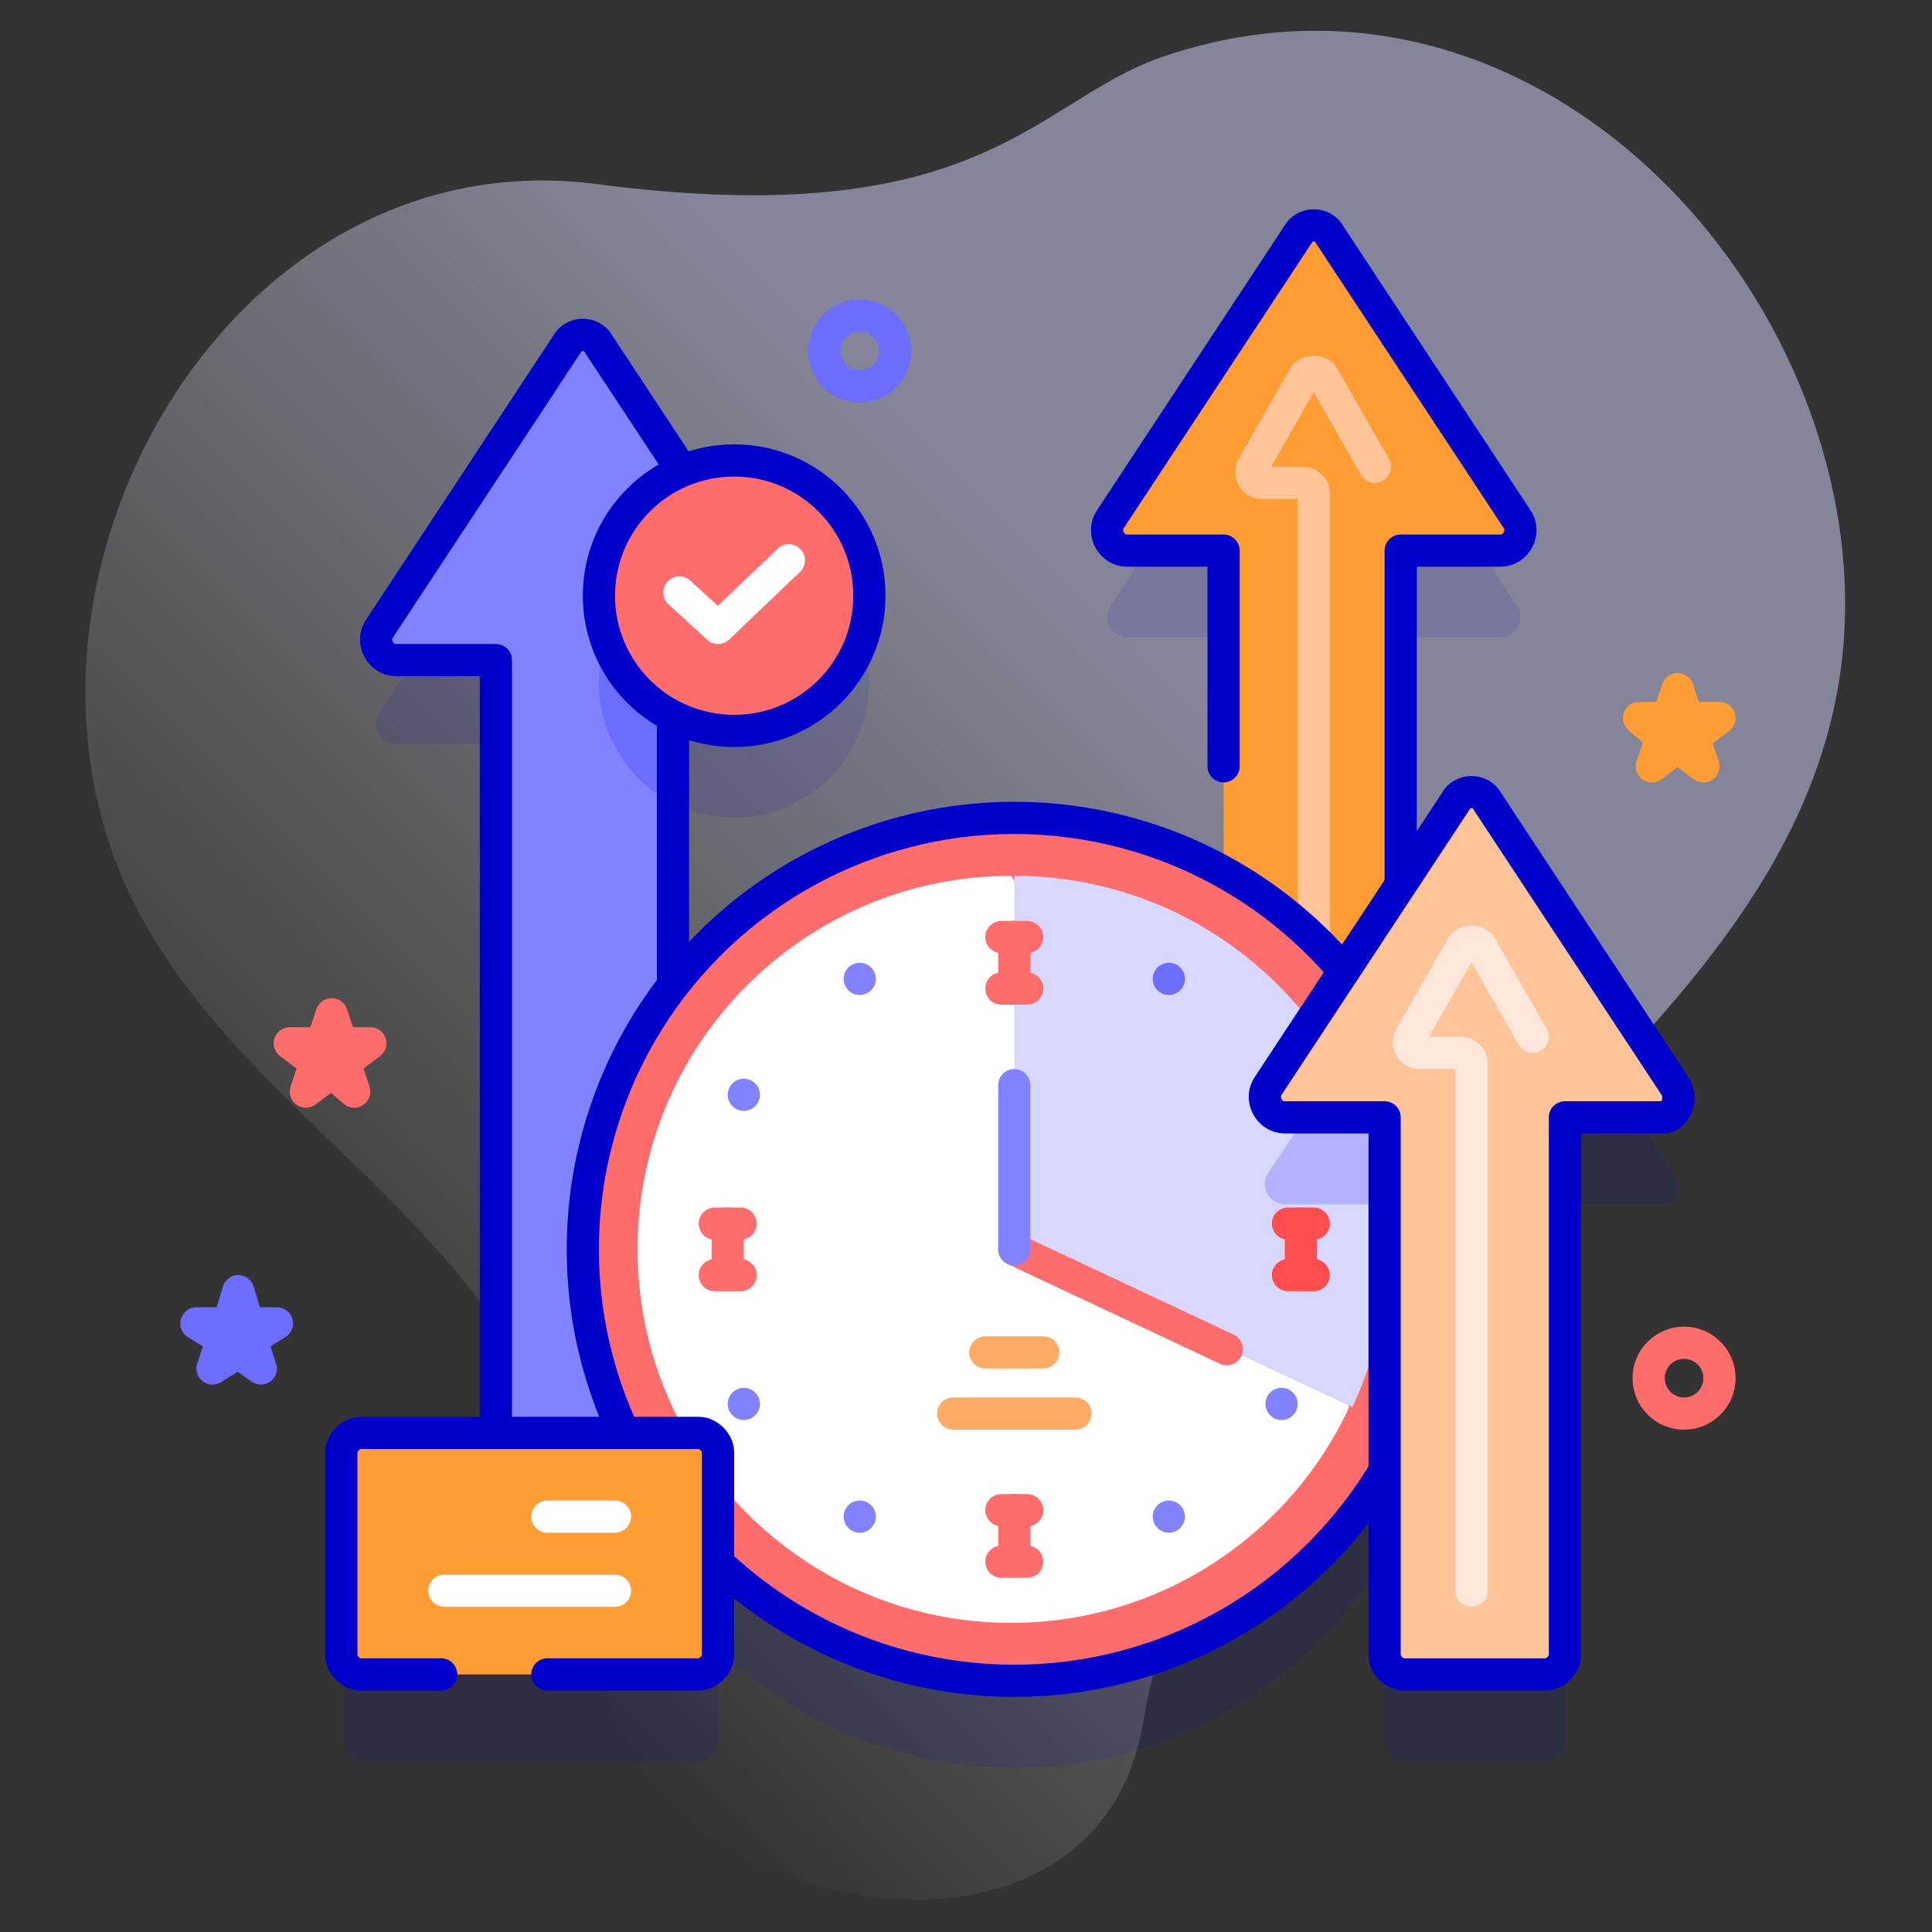 <?xml version="1.0" encoding="utf-8"?>
<!-- Generator: Adobe Illustrator 24.1.3, SVG Export Plug-In . SVG Version: 6.00 Build 0)  -->
<svg version="1.1" id="Layer_1" xmlns="http://www.w3.org/2000/svg" xmlns:xlink="http://www.w3.org/1999/xlink" x="0px" y="0px"
	 viewBox="0 0 60 60" style="enable-background:new 0 0 60 60;" xml:space="preserve">
<rect x="0" y="0" width="60" height="60" fill="#333333" stroke="none"/>
<style type="text/css">
	.st0{opacity:0.5;}
	.st1{fill:url(#SVGID_1_);}
	.st2{opacity:0.1;}
	.st3{fill:#0000CB;}
	.st4{fill:#8282FF;}
	.st5{fill:#6C6CFF;}
	.st6{fill:none;stroke:#0000CB;stroke-linecap:round;stroke-linejoin:round;stroke-miterlimit:10;}
	.st7{fill:#FF9C33;}
	.st8{fill:none;stroke:#FFC498;stroke-linecap:round;stroke-linejoin:round;stroke-miterlimit:10;}
	.st9{fill:#FF6C6C;}
	.st10{fill:#FFFFFF;}
	.st11{fill:none;stroke:#FFAA66;stroke-linecap:round;stroke-linejoin:round;stroke-miterlimit:10;}
	.st12{fill:#D8D8FF;}
	.st13{fill:#B2B2FF;}
	.st14{fill:none;stroke:#FF6C6C;stroke-linecap:round;stroke-linejoin:round;stroke-miterlimit:10;}
	.st15{fill:none;stroke:#FF4D4D;stroke-linecap:round;stroke-linejoin:round;stroke-miterlimit:10;}
	.st16{fill:none;stroke:#8282FF;stroke-linecap:round;stroke-linejoin:round;stroke-miterlimit:10;}
	.st17{fill:none;stroke:#6C6CFF;stroke-linecap:round;stroke-linejoin:round;stroke-miterlimit:10;}
	.st18{fill:#FFC498;}
	.st19{fill:none;stroke:#FFFFFF;stroke-linecap:round;stroke-linejoin:round;stroke-miterlimit:10;}
	.st20{fill:none;stroke:#FF9C33;stroke-linecap:round;stroke-linejoin:round;stroke-miterlimit:10;}
	.st21{fill:none;stroke:#FFE7DB;stroke-linecap:round;stroke-linejoin:round;stroke-miterlimit:10;}
</style>
<g>
	<g class="st0">
		
			<linearGradient id="SVGID_1_" gradientUnits="userSpaceOnUse" x1="9.452" y1="17.434" x2="50" y2="57.982" gradientTransform="matrix(1 0 0 -1 0 62)">
			<stop  offset="0" style="stop-color:#FFFFFF;stop-opacity:0"/>
			<stop  offset="0.262" style="stop-color:#EDEDFF;stop-opacity:0.416"/>
			<stop  offset="0.629" style="stop-color:#D8D8FF"/>
		</linearGradient>
		<path class="st1" d="M57.1,16.2C55.6,6.7,46.3-1.8,36,1.8c-3.9,1.4-5.6,5.5-17.6,3.9C6.8,4.3-1,18.7,4.4,28.5
			c3.7,6.8,12.3,10.2,13.5,18.9c0.4,2.9,0.7,6,2.6,8.2c4.1,4.6,13.8,5.1,15-2.1C38.1,38.1,59.6,32.3,57.1,16.2z"/>
	</g>
	<g>
		<g>
			<g class="st2">
				<path class="st3" d="M52,36.5l-5.8-8.8c-0.2-0.4-0.8-0.4-1,0l-1.7,2.5V19.8h3.1c0.5,0,0.8-0.6,0.5-1L41.3,10
					c-0.2-0.4-0.8-0.4-1,0l-5.8,8.8c-0.3,0.4,0,1,0.5,1H38v10c-1.9-1.1-4.2-1.7-6.6-1.7c-4.3,0-8.2,2.1-10.6,5.3v-8.5
					c0.6,0.3,1.3,0.5,2,0.5c2.3,0,4.2-1.9,4.2-4.2S25.1,17,22.8,17c-0.6,0-1.1,0.1-1.6,0.3l-2.6-4c-0.2-0.4-0.8-0.4-1,0l-5.8,8.8
					c-0.3,0.4,0,1,0.5,1h3.1v24.1h-4.1c-0.3,0-0.6,0.3-0.6,0.6v6.3c0,0.3,0.3,0.6,0.6,0.6h10.4c0.3,0,0.6-0.3,0.6-0.6v-2.9
					c2.4,2.3,5.7,3.7,9.2,3.7c4.9,0,9.1-2.6,11.5-6.5v5.7c0,0.3,0.3,0.6,0.6,0.6h4.4c0.3,0,0.6-0.3,0.6-0.6V37.4h3.1
					C52,37.4,52.3,36.9,52,36.5z"/>
			</g>
			<g>
				<path class="st4" d="M24.4,19.5l-5.8-8.8c-0.2-0.4-0.8-0.4-1,0l-5.8,8.8c-0.3,0.4,0,1,0.5,1h3.1v25.4h5.5V20.5h3.1
					C24.4,20.5,24.7,19.9,24.4,19.5z"/>
				<path class="st5" d="M23.9,20.5h-3.1v4.4c-1.3-0.7-2.2-2.1-2.2-3.7c0-2.3,1.9-4.2,4.1-4.2l1.6,2.5
					C24.7,19.9,24.4,20.5,23.9,20.5z"/>
				<path class="st6" d="M24.4,19.5l-5.8-8.8c-0.2-0.4-0.8-0.4-1,0l-5.8,8.8c-0.3,0.4,0,1,0.5,1h3.1v25.4h5.5V20.5h3.1
					C24.4,20.5,24.7,19.9,24.4,19.5z"/>
			</g>
			<g>
				<g>
					<path class="st7" d="M47.1,16.1l-5.8-8.8c-0.2-0.4-0.8-0.4-1,0l-5.8,8.8c-0.3,0.4,0,1,0.5,1H38v25.7h5.5V17.1h3.1
						C47.1,17.1,47.4,16.6,47.1,16.1z"/>
					<g>
						<path class="st8" d="M40.8,31.7V15.3c0-0.2-0.2-0.3-0.3-0.3h-1.3c-0.3,0-0.4-0.3-0.3-0.5l1.6-2.8c0.1-0.2,0.5-0.2,0.6,0
							l1.6,2.8"/>
					</g>
					<path class="st6" d="M43.5,42.8V17.1h3.1c0.5,0,0.8-0.6,0.5-1l-5.8-8.8c-0.2-0.4-0.8-0.4-1,0l-5.8,8.8c-0.3,0.4,0,1,0.5,1H38
						v6.7"/>
				</g>
				<g>
					<g>
						<circle class="st9" cx="31.5" cy="38.8" r="13.4"/>
						<path class="st10" d="M41.9,43.7c-1.8,3.9-5.8,6.7-10.5,6.7c-6.4,0-11.6-5.2-11.6-11.6s5.2-11.6,11.6-11.6L41.9,43.7z"/>
						<g>
							<line class="st11" x1="29.6" y1="43.9" x2="33.4" y2="43.9"/>
							<line class="st11" x1="30.6" y1="42" x2="32.4" y2="42"/>
						</g>
						<path class="st12" d="M42,43.7c0.7-1.5,1.1-3.2,1.1-4.9c0-6.4-5.2-11.6-11.6-11.6v11.6L42,43.7z"/>
						<path class="st13" d="M43,37.4h-3.1c-0.5,0-0.8-0.6-0.5-1l2.2-3.3C42.3,34.4,42.8,35.9,43,37.4z"/>
						<circle class="st6" cx="31.5" cy="38.8" r="13.4"/>
						<g>
							<g>
								<g>
									<line class="st14" x1="31.1" y1="29.1" x2="31.9" y2="29.1"/>
									<line class="st14" x1="31.1" y1="30.7" x2="31.9" y2="30.7"/>
								</g>
								<line class="st14" x1="31.5" y1="29.1" x2="31.5" y2="30.6"/>
							</g>
							<g>
								<g>
									<line class="st14" x1="31.1" y1="46.9" x2="31.9" y2="46.9"/>
									<line class="st14" x1="31.1" y1="48.5" x2="31.9" y2="48.5"/>
								</g>
								<line class="st14" x1="31.5" y1="46.9" x2="31.5" y2="48.4"/>
							</g>
						</g>
						<g>
							<g>
								<g>
									<line class="st15" x1="40" y1="38" x2="40.8" y2="38"/>
									<line class="st15" x1="40" y1="39.6" x2="40.8" y2="39.6"/>
								</g>
								<line class="st15" x1="40.4" y1="38" x2="40.4" y2="39.5"/>
							</g>
							<g>
								<g>
									<line class="st14" x1="22.2" y1="38" x2="23" y2="38"/>
									<line class="st14" x1="22.2" y1="39.6" x2="23" y2="39.6"/>
								</g>
								<line class="st14" x1="22.6" y1="38" x2="22.6" y2="39.5"/>
							</g>
						</g>
						<g>
							<g>
								<line class="st14" x1="31.5" y1="38.8" x2="38.1" y2="41.9"/>
							</g>
						</g>
						<g>
							<g>
								<line class="st16" x1="39.8" y1="43.6" x2="39.8" y2="43.6"/>
							</g>
							<g>
								<line class="st16" x1="23.1" y1="34" x2="23.1" y2="34"/>
							</g>
						</g>
						<g>
							<g>
								<line class="st16" x1="23.1" y1="43.6" x2="23.1" y2="43.6"/>
							</g>
							<g>
								<line class="st16" x1="39.8" y1="34" x2="39.8" y2="34"/>
							</g>
						</g>
						<g>
							<g>
								<line class="st17" x1="36.3" y1="30.4" x2="36.3" y2="30.4"/>
							</g>
							<g>
								<line class="st16" x1="26.7" y1="47.1" x2="26.7" y2="47.1"/>
							</g>
						</g>
						<g>
							<g>
								<line class="st16" x1="36.3" y1="47.1" x2="36.3" y2="47.1"/>
							</g>
							<g>
								<line class="st16" x1="26.7" y1="30.4" x2="26.7" y2="30.4"/>
							</g>
						</g>
					</g>
				</g>
				<g>
					<path class="st18" d="M52,33.7l-5.8-8.8c-0.2-0.4-0.8-0.4-1,0l-5.8,8.8c-0.3,0.4,0,1,0.5,1h3.1v16.7c0,0.3,0.3,0.6,0.6,0.6h4.4
						c0.3,0,0.6-0.3,0.6-0.6V34.7h3.1C52,34.7,52.3,34.1,52,33.7z"/>
					<path class="st6" d="M52,33.7l-5.8-8.8c-0.2-0.4-0.8-0.4-1,0l-5.8,8.8c-0.3,0.4,0,1,0.5,1h3.1v16.7c0,0.3,0.3,0.6,0.6,0.6h4.4
						c0.3,0,0.6-0.3,0.6-0.6V34.7h3.1C52,34.7,52.3,34.1,52,33.7z"/>
				</g>
			</g>
			<g>
				<g>
					<path class="st7" d="M21.7,52H11.2c-0.3,0-0.6-0.3-0.6-0.6v-6.3c0-0.3,0.3-0.6,0.6-0.6h10.4c0.3,0,0.6,0.3,0.6,0.6v6.3
						C22.2,51.7,22,52,21.7,52z"/>
					<path class="st6" d="M17,52h4.7c0.3,0,0.6-0.3,0.6-0.6v-6.3c0-0.3-0.3-0.6-0.6-0.6H11.2c-0.3,0-0.6,0.3-0.6,0.6v6.3
						c0,0.3,0.3,0.6,0.6,0.6h2.5"/>
				</g>
				<g>
					<line class="st19" x1="17" y1="47.1" x2="19.1" y2="47.1"/>
					<line class="st19" x1="13.8" y1="49.4" x2="19.1" y2="49.4"/>
				</g>
			</g>
			<g>
				<g>
					<circle class="st9" cx="22.8" cy="18.5" r="4.2"/>
					<circle class="st6" cx="22.8" cy="18.5" r="4.2"/>
				</g>
				<g>
					<polyline class="st19" points="21.1,18.4 22.3,19.5 24.5,17.4 					"/>
				</g>
			</g>
		</g>
		<line class="st16" x1="31.5" y1="33.7" x2="31.5" y2="38.8"/>
		<circle class="st14" cx="52.3" cy="42.8" r="1.1"/>
		<circle class="st17" cx="26.7" cy="10.9" r="1.1"/>
		<polygon class="st14" points="10.3,31.5 10.6,32.4 11.5,32.4 10.7,33 11,33.9 10.3,33.3 9.5,33.9 9.8,33 9,32.4 10,32.4 		"/>
		<polygon class="st17" points="7.4,40.1 7.7,41.1 8.6,41.1 7.8,41.6 8.1,42.5 7.4,42 6.6,42.5 6.9,41.6 6.1,41.1 7.1,41.1 		"/>
		<polygon class="st20" points="52.1,21.4 52.4,22.3 53.4,22.3 52.6,22.9 52.9,23.8 52.1,23.2 51.3,23.8 51.6,22.9 50.9,22.3 
			51.8,22.3 		"/>
	</g>
	<g>
		<path class="st21" d="M45.7,49.4V33c0-0.2-0.2-0.3-0.3-0.3h-1.3c-0.3,0-0.4-0.3-0.3-0.5l1.6-2.8c0.1-0.2,0.5-0.2,0.6,0l1.6,2.8"/>
	</g>
</g>
</svg>
